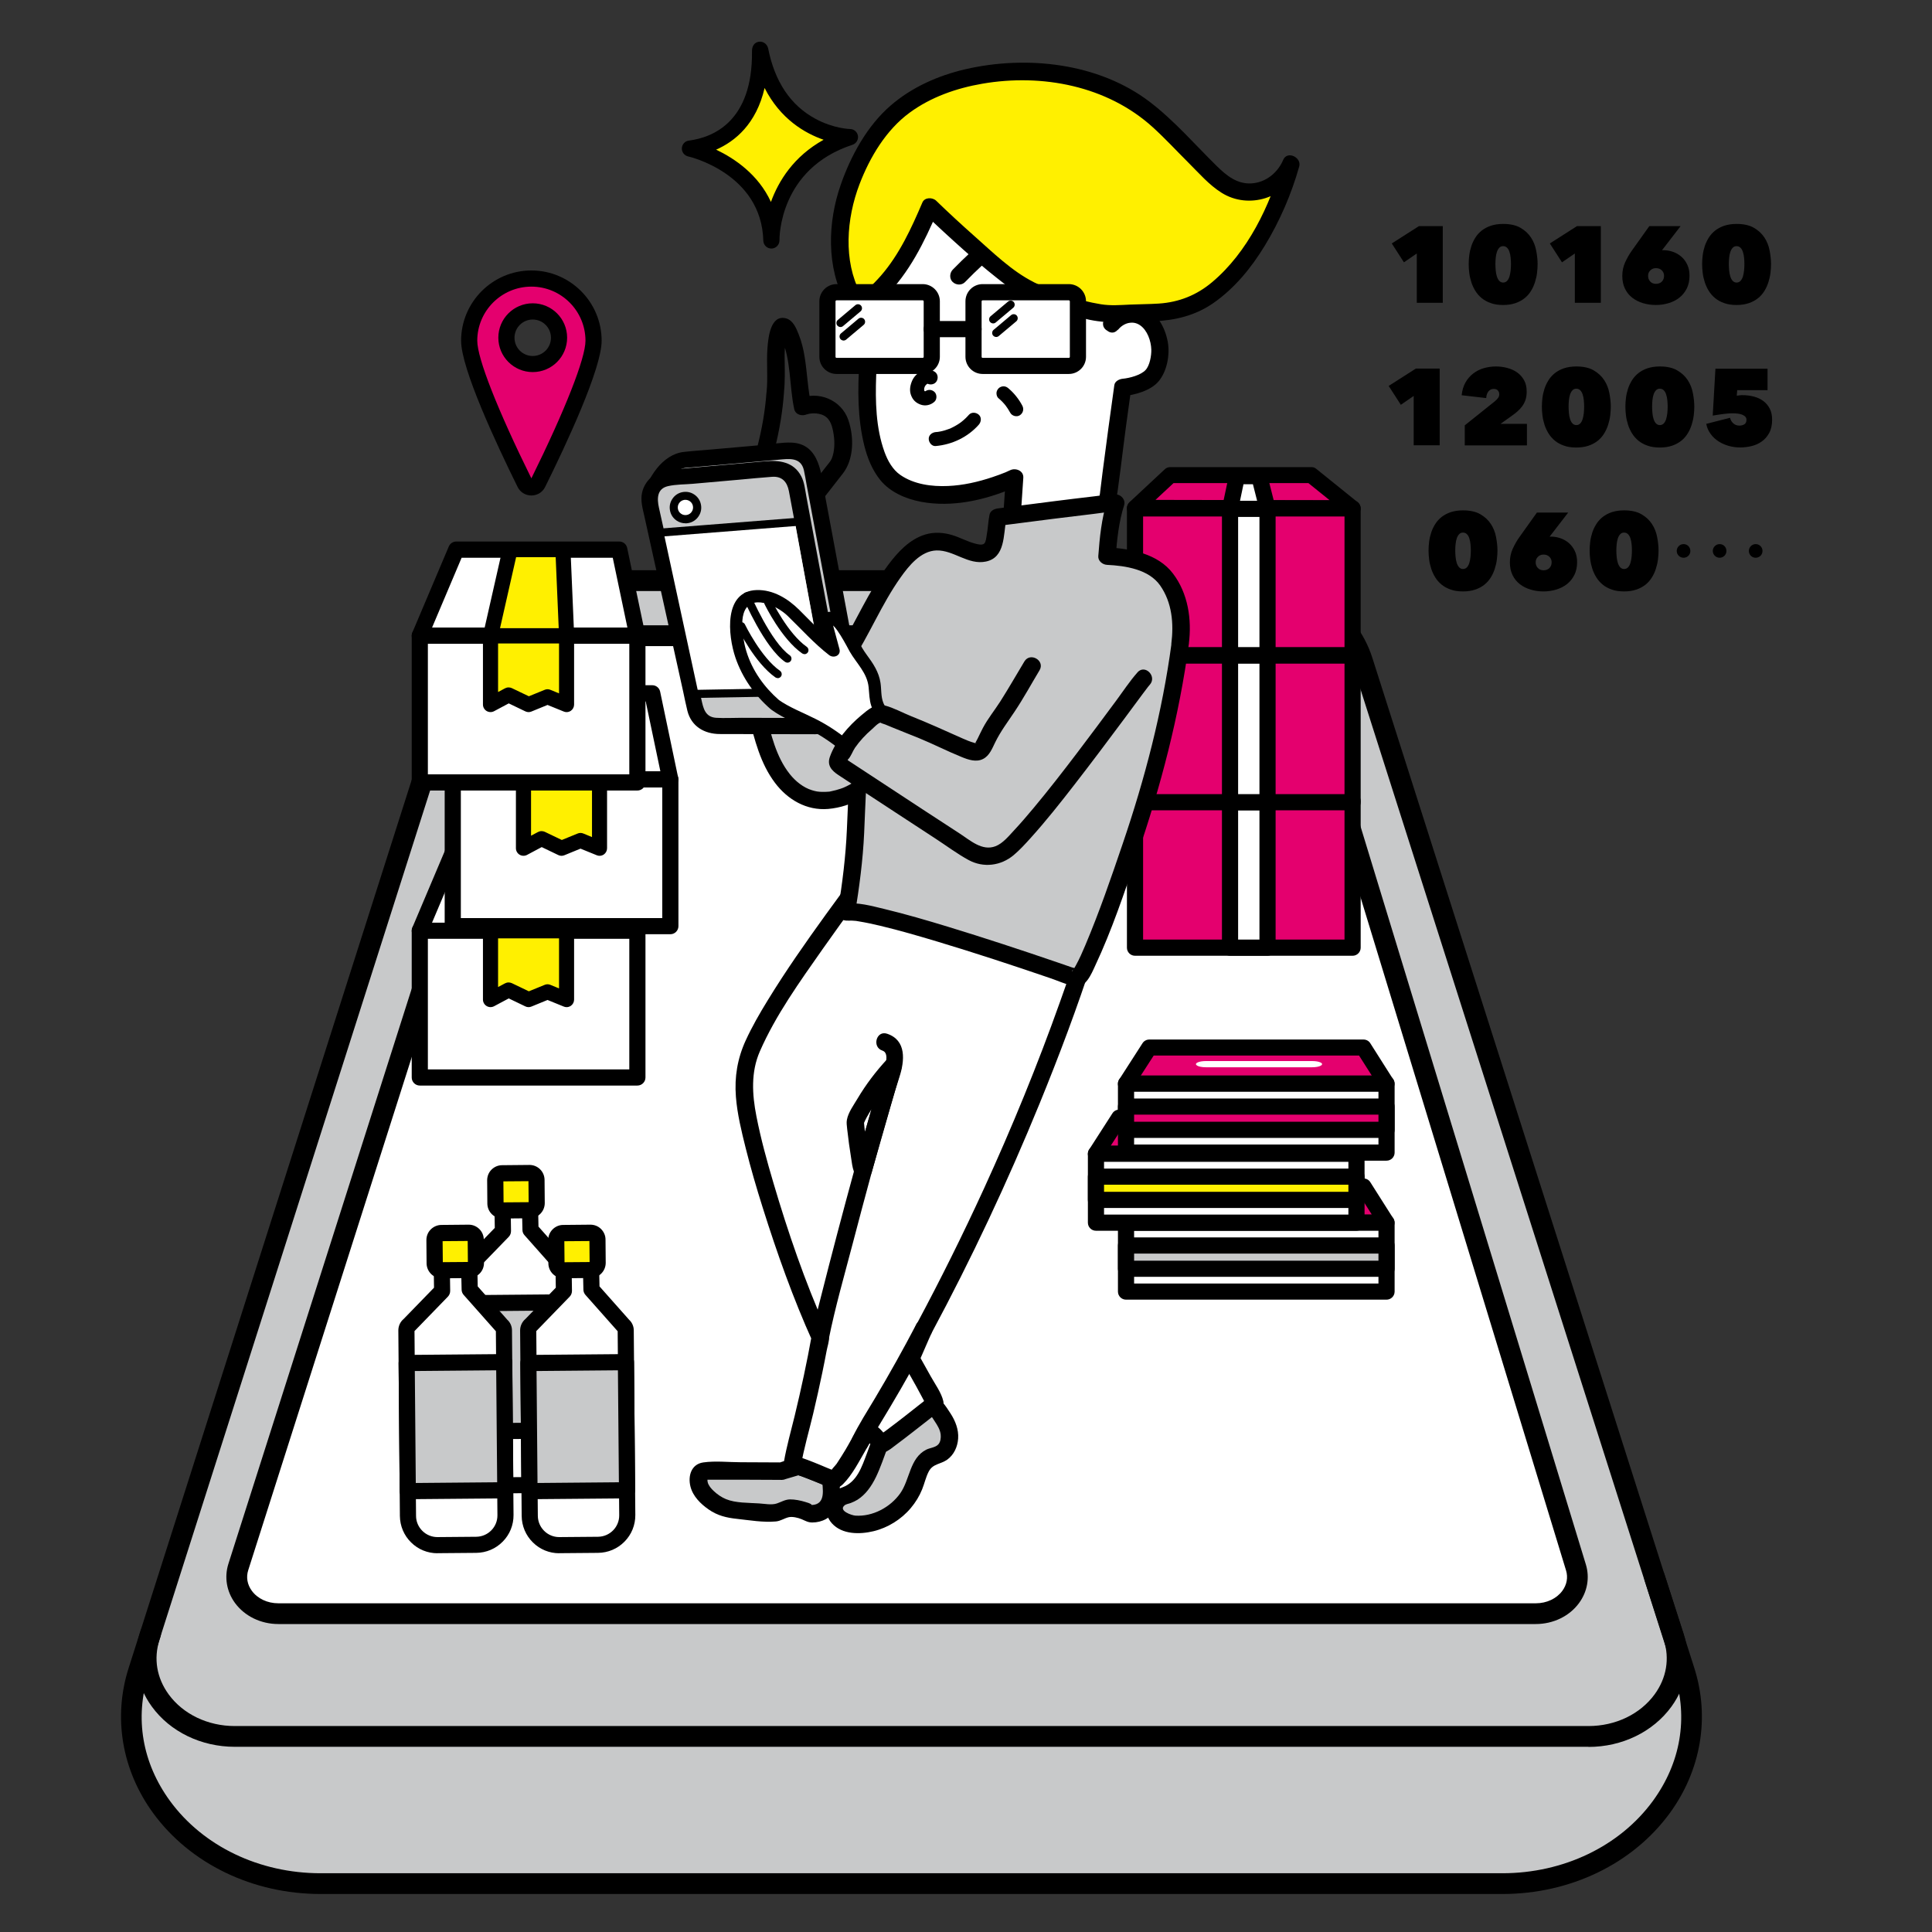 <?xml version="1.0" encoding="UTF-8"?>
<svg id="b" data-name="レイヤー 2" xmlns="http://www.w3.org/2000/svg" width="298.87" height="298.87" viewBox="0 0 298.87 298.87">
  <rect x="0" y="0" width="298.87" height="298.87" fill="#333333" stroke="none"/>
  <defs>
    <style>
      .e {
        fill: none;
      }

      .f {
        fill: #fff;
      }

      .g {
        fill: #fff000;
      }

      .h {
        fill: #e4006e;
      }

      .i {
        fill: #c8c9ca;
      }
    </style>
  </defs>
  <g id="c" data-name="b">
    <g id="d" data-name="c">
      <g>
        <g>
          <g>
            <path class="i" d="m232.41,291.38H49.58c-19.38,0-33.41-16.37-28.15-32.86l49.81-156.28c2.34-7.34,9.92-12.42,18.55-12.42h102.42c8.63,0,16.21,5.07,18.55,12.42l49.81,156.28c5.26,16.49-8.76,32.86-28.15,32.86h-.01Z"/>
            <path d="m232.41,292.99H49.58c-10.48,0-20.15-4.67-25.88-12.5-4.85-6.64-6.24-14.82-3.8-22.46l49.81-156.28c2.54-7.97,10.8-13.54,20.08-13.54h102.42c9.28,0,17.54,5.57,20.08,13.54l49.81,156.28c2.43,7.63,1.05,15.82-3.8,22.46-5.72,7.83-15.39,12.5-25.88,12.5h-.01ZM89.79,91.43c-7.9,0-14.9,4.65-17.02,11.3l-49.81,156.28c-2.15,6.75-.96,13.7,3.34,19.59,5.12,7,13.82,11.18,23.28,11.18h182.83c9.46,0,18.16-4.18,23.28-11.18,4.3-5.89,5.49-12.84,3.34-19.59l-49.81-156.28c-2.12-6.65-9.12-11.3-17.02-11.3h-102.42.01Z"/>
          </g>
          <g>
            <path class="f" d="m36.87,242.4l44.6-139.93c.78-2.45,3.31-4.14,6.18-4.14h107.22c2.9,0,5.45,1.72,6.2,4.2l42.72,139.93c1.1,3.61-1.97,7.16-6.2,7.16H43.05c-4.26,0-7.34-3.6-6.18-7.22Z"/>
            <path d="m237.59,251.23H43.05c-2.7,0-5.2-1.22-6.7-3.26-1.3-1.78-1.67-3.99-1.02-6.05l44.6-139.93c.99-3.1,4.16-5.26,7.71-5.26h107.22c3.6,0,6.78,2.19,7.74,5.34l42.72,139.93c.63,2.05.24,4.24-1.07,6.01-1.49,2.02-3.99,3.22-6.67,3.22h.01ZM87.65,99.95c-2.17,0-4.09,1.24-4.65,3.02l-44.6,139.93h0c-.35,1.09-.15,2.22.55,3.18.89,1.22,2.42,1.94,4.1,1.94h194.54c1.67,0,3.2-.72,4.09-1.92.7-.95.91-2.07.58-3.16l-42.72-139.93c-.55-1.8-2.47-3.06-4.67-3.06,0,0-107.22,0-107.22,0Z"/>
          </g>
          <path d="m245.72,270.22H36.31c-5.19,0-9.99-2.33-12.82-6.22-2.43-3.34-3.12-7.46-1.88-11.3l.16-.5c.27-.84,1.17-1.31,2.02-1.04.84.27,1.31,1.18,1.04,2.02l-.16.5c-.93,2.9-.43,5.89,1.42,8.43,2.24,3.07,6.06,4.9,10.23,4.9h209.41c4.17,0,7.99-1.83,10.23-4.9,1.85-2.54,2.35-5.53,1.42-8.43l-2.96-9.18c-.27-.84.19-1.75,1.04-2.02.85-.27,1.75.19,2.02,1.04l2.96,9.18c1.24,3.84.55,7.96-1.88,11.31-2.84,3.9-7.63,6.23-12.83,6.23v-.02Z"/>
        </g>
        <g>
          <polygon class="h" points="209.24 78.65 175.58 78.59 181.05 73.5 202.84 73.49 209.24 78.65"/>
          <path d="m209.24,79.9h0l-33.66-.06c-.51,0-.97-.32-1.16-.79s-.06-1.02.31-1.37l5.46-5.09c.23-.22.53-.33.85-.33h21.8c.29-.01.56.09.78.27l6.4,5.16c.41.33.57.89.39,1.39-.18.5-.65.83-1.18.83h0Zm-30.49-2.57l26.94.05-3.29-2.65h-20.86l-2.79,2.6h0Z"/>
        </g>
        <g>
          <g>
            <path class="f" d="m83.08,229.73l-5.97.05c-2.52.02-4.58-2-4.6-4.52l-.24-28.7c0-.32.15-.63.41-.82l5.12-5.28-.06-4,4.24-.14.08,3.93,4.93,5.56c.23.19.36.47.36.77l.24,28.55c.02,2.52-2,4.58-4.52,4.6h0Z"/>
            <path d="m77.07,231.03c-1.53,0-2.98-.59-4.07-1.67-1.11-1.09-1.72-2.54-1.74-4.1l-.24-28.7c0-.68.3-1.33.81-1.76l4.71-4.85-.05-3.48c0-.68.53-1.24,1.21-1.27l4.24-.14c.34,0,.66.11.9.34s.38.55.39.88l.07,3.47,4.58,5.16c.46.42.72,1.02.72,1.64l.24,28.56c.01,1.55-.58,3.02-1.67,4.12-1.09,1.11-2.54,1.72-4.1,1.74h0l-5.97.05h-.05.02Zm-3.55-34.37l.24,28.59c0,.88.36,1.71.99,2.33.62.61,1.45.95,2.32.95h.03l5.97-.05c1.83-.02,3.3-1.51,3.28-3.34l-.24-28.46-.05-.05-4.93-5.56c-.2-.22-.31-.51-.31-.8l-.06-2.66-1.75.06.04,2.77c0,.33-.12.65-.35.89l-5.12,5.28-.05.05h0Z"/>
          </g>
          <g>
            <rect class="i" x="72.39" y="201.54" width="15.09" height="19.82" transform="translate(-1.77 .68) rotate(-.48)"/>
            <path d="m72.48,222.67c-.69,0-1.24-.55-1.25-1.24l-.17-19.82c0-.33.13-.65.36-.89s.55-.37.88-.37l15.09-.13h.01c.69,0,1.24.55,1.25,1.24l.17,19.82c0,.33-.13.65-.36.89s-.55.37-.88.37l-15.09.13h-.01Zm1.09-19.83l.15,17.32,12.59-.11-.15-17.32-12.59.11h0Z"/>
          </g>
          <g>
            <rect class="g" x="76.62" y="181.47" width="6.38" height="5.75" rx="1.08" ry="1.08" transform="translate(-1.54 .68) rotate(-.48)"/>
            <path d="m77.72,188.5c-1.27,0-2.32-1.03-2.33-2.31l-.03-3.6c0-.62.23-1.21.67-1.65.44-.44,1.02-.69,1.64-.69l4.22-.04h.02c1.28,0,2.32,1.03,2.33,2.31l.03,3.59c0,1.28-1.03,2.34-2.31,2.35h0l-4.22.04h-.02Zm.15-5.75l.03,3.25,3.88-.03-.03-3.25-3.87.03h0Z"/>
          </g>
        </g>
        <g>
          <g>
            <polygon class="f" points="70.58 130.66 64.94 143.98 98.6 143.98 95.8 130.66 70.58 130.66"/>
            <path d="m98.6,145.23h-33.66c-.42,0-.81-.21-1.04-.56-.23-.35-.27-.79-.11-1.18l5.64-13.32c.2-.46.65-.76,1.15-.76h25.22c.59,0,1.1.41,1.22.99l2.79,13.32c.08.37-.02.75-.25,1.04-.24.29-.59.46-.97.46h0Zm-31.77-2.49h30.23l-2.27-10.82h-23.38l-4.58,10.82h0Z"/>
          </g>
          <g>
            <g>
              <rect class="f" x="64.94" y="143.98" width="33.66" height="22.7"/>
              <path d="m98.6,167.93h-33.66c-.69,0-1.25-.56-1.25-1.25v-22.7c0-.69.56-1.25,1.25-1.25h33.66c.69,0,1.25.56,1.25,1.25v22.7c0,.69-.56,1.25-1.25,1.25Zm-32.41-2.5h31.16v-20.2h-31.16v20.2Z"/>
            </g>
            <g>
              <polygon class="g" points="87.65 154.63 84.7 153.43 81.77 154.63 78.67 153.15 75.89 154.63 75.89 143.98 87.65 143.98 87.65 154.63"/>
              <path d="m87.65,155.8c-.15,0-.3-.03-.44-.09l-2.51-1.02-2.49,1.02c-.31.13-.65.12-.95-.03l-2.56-1.23-2.27,1.21c-.36.19-.8.18-1.15-.03-.35-.21-.57-.59-.57-1v-10.65c0-.64.52-1.17,1.17-1.17h11.76c.64,0,1.17.52,1.17,1.17v10.65c0,.39-.19.75-.51.97-.2.13-.42.2-.65.2h0Zm-8.97-3.82c.17,0,.35.04.5.11l2.63,1.26,2.45-1c.28-.12.6-.12.88,0l1.34.55v-7.75h-9.43v7.54l1.07-.57c.17-.09.36-.14.55-.14h.01Z"/>
            </g>
          </g>
          <g>
            <polygon class="i" points="87.08 130.66 78.91 130.66 75.89 143.98 87.65 143.98 87.08 130.66"/>
            <path d="m87.65,145.15h-11.76c-.35,0-.69-.16-.91-.44s-.3-.64-.23-.99l3.02-13.32c.12-.53.59-.91,1.14-.91h8.17c.62,0,1.14.49,1.17,1.12l.57,13.32c.01.32-.1.63-.32.86s-.52.36-.84.36h0Zm-10.3-2.33h9.08l-.47-10.99h-6.12l-2.49,10.99Z"/>
          </g>
        </g>
        <g>
          <g>
            <polygon class="f" points="75.68 107.25 70.04 120.57 103.7 120.57 100.91 107.25 75.68 107.25"/>
            <path d="m103.7,121.82h-33.66c-.42,0-.81-.21-1.04-.56s-.27-.79-.11-1.18l5.64-13.32c.2-.46.65-.76,1.15-.76h25.22c.59,0,1.1.41,1.22.99l2.79,13.32c.08.37-.02.75-.25,1.04-.24.29-.59.46-.97.46h.01Zm-31.77-2.49h30.23l-2.27-10.82h-23.38l-4.58,10.82Z"/>
          </g>
          <g>
            <g>
              <rect class="f" x="70.04" y="120.57" width="33.66" height="22.7"/>
              <path d="m103.7,144.52h-33.66c-.69,0-1.25-.56-1.25-1.25v-22.7c0-.69.56-1.25,1.25-1.25h33.66c.69,0,1.25.56,1.25,1.25v22.7c0,.69-.56,1.25-1.25,1.25Zm-32.41-2.5h31.16v-20.2h-31.16v20.2Z"/>
            </g>
            <g>
              <polygon class="g" points="92.75 131.23 89.8 130.02 86.87 131.23 83.78 129.74 80.99 131.23 80.99 120.57 92.75 120.57 92.75 131.23"/>
              <path d="m92.75,132.39c-.15,0-.3-.03-.44-.09l-2.51-1.02-2.49,1.02c-.31.13-.65.12-.95-.03l-2.56-1.23-2.27,1.21c-.36.19-.8.18-1.15-.03-.35-.21-.57-.59-.57-1v-10.65c0-.64.52-1.17,1.17-1.17h11.76c.64,0,1.17.52,1.17,1.17v10.65c0,.39-.19.75-.51.97-.2.13-.42.2-.65.2h0Zm-8.97-3.82c.17,0,.35.04.5.11l2.63,1.26,2.45-1c.28-.12.6-.12.88,0l1.34.55v-7.75h-9.43v7.54l1.07-.57c.17-.09.36-.14.55-.14h.01Z"/>
            </g>
          </g>
          <g>
            <polygon class="i" points="92.18 107.25 84.01 107.25 80.99 120.57 92.75 120.57 92.18 107.25"/>
            <path d="m92.75,121.74h-11.76c-.35,0-.69-.16-.91-.44s-.3-.64-.23-.99l3.02-13.32c.12-.53.59-.91,1.14-.91h8.17c.62,0,1.14.49,1.17,1.12l.57,13.32c.01.32-.1.63-.32.86s-.52.36-.84.36h0Zm-10.3-2.33h9.08l-.47-10.99h-6.12l-2.49,10.99Z"/>
          </g>
        </g>
        <g>
          <g>
            <polygon class="f" points="70.58 85.02 64.94 98.34 98.6 98.34 95.8 85.02 70.58 85.02"/>
            <path d="m98.6,99.59h-33.66c-.42,0-.81-.21-1.04-.56-.23-.35-.27-.79-.11-1.18l5.64-13.32c.2-.46.65-.76,1.15-.76h25.22c.59,0,1.1.41,1.22.99l2.79,13.32c.08.37-.02.75-.25,1.04-.24.29-.59.46-.97.46h0Zm-31.77-2.49h30.23l-2.27-10.82h-23.38l-4.58,10.82Z"/>
          </g>
          <g>
            <g>
              <rect class="f" x="64.94" y="98.34" width="33.66" height="22.7"/>
              <path d="m98.6,122.29h-33.66c-.69,0-1.25-.56-1.25-1.25v-22.7c0-.69.56-1.25,1.25-1.25h33.66c.69,0,1.25.56,1.25,1.25v22.7c0,.69-.56,1.25-1.25,1.25Zm-32.41-2.5h31.16v-20.2h-31.16v20.2Z"/>
            </g>
            <g>
              <polygon class="g" points="87.65 108.99 84.7 107.79 81.77 108.99 78.67 107.51 75.89 108.99 75.89 98.34 87.65 98.34 87.65 108.99"/>
              <path d="m87.65,110.16c-.15,0-.3-.03-.44-.09l-2.51-1.02-2.49,1.02c-.3.13-.65.12-.95-.03l-2.56-1.23-2.27,1.21c-.36.19-.8.18-1.15-.03s-.57-.59-.57-1v-10.65c0-.64.52-1.17,1.17-1.17h11.76c.64,0,1.17.52,1.17,1.17v10.65c0,.39-.19.75-.51.97-.2.13-.42.2-.65.2Zm-8.97-3.82c.17,0,.35.04.5.11l2.63,1.26,2.45-1c.28-.12.6-.12.88,0l1.34.55v-7.75h-9.43v7.54l1.07-.57c.17-.09.36-.14.55-.14h.01Z"/>
            </g>
          </g>
          <g>
            <polygon class="g" points="87.08 85.02 78.91 85.02 75.89 98.34 87.65 98.34 87.08 85.02"/>
            <path d="m87.65,99.51h-11.76c-.35,0-.69-.16-.91-.44s-.3-.64-.23-.99l3.02-13.32c.12-.53.59-.91,1.14-.91h8.17c.62,0,1.14.49,1.17,1.12l.57,13.32c.01.32-.1.63-.32.86s-.52.36-.84.36h0Zm-10.3-2.33h9.08l-.47-10.99h-6.12l-2.49,10.99Z"/>
          </g>
        </g>
        <g>
          <g>
            <path class="f" d="m73.68,238.98l-5.97.05c-2.52.02-4.58-2-4.6-4.52l-.24-28.7c0-.32.15-.63.41-.82l5.12-5.28-.06-4,4.24-.14.08,3.93,4.93,5.56c.23.19.36.47.36.77l.24,28.55c.02,2.52-2,4.58-4.52,4.6h0Z"/>
            <path d="m67.67,240.28c-1.53,0-2.98-.59-4.07-1.67-1.11-1.09-1.72-2.54-1.74-4.1l-.24-28.7c0-.67.29-1.33.81-1.76l4.71-4.85-.05-3.48c0-.68.53-1.24,1.21-1.27l4.24-.14c.34,0,.66.11.9.34s.38.55.39.88l.07,3.47,4.58,5.16c.46.42.72,1.02.72,1.64l.24,28.56c.01,1.55-.58,3.02-1.67,4.12-1.09,1.11-2.54,1.72-4.1,1.74h0l-5.97.05h-.05.02Zm-3.55-34.37l.24,28.59c0,.88.36,1.71.99,2.33.62.61,1.45.95,2.32.95h.03l5.97-.05c1.83-.02,3.3-1.51,3.28-3.34l-.24-28.46-.05-.05-4.93-5.56c-.2-.22-.31-.51-.32-.8l-.06-2.66-1.75.06.04,2.77c0,.33-.12.65-.35.89l-5.12,5.28-.05.05h0Z"/>
          </g>
          <g>
            <rect class="i" x="62.99" y="210.79" width="15.09" height="19.82" transform="translate(-1.85 .6) rotate(-.48)"/>
            <path d="m63.08,231.92c-.33,0-.64-.13-.88-.36s-.37-.55-.37-.88l-.17-19.82c0-.69.55-1.25,1.24-1.26l15.09-.13c.31,0,.65.13.89.36s.37.55.37.88l.17,19.82c0,.69-.55,1.25-1.24,1.26l-15.09.13h-.01Zm1.09-19.83l.15,17.32,12.59-.11-.15-17.32-12.59.11h0Z"/>
          </g>
          <g>
            <rect class="g" x="67.22" y="190.73" width="6.38" height="5.75" rx="1.08" ry="1.08" transform="translate(-1.62 .6) rotate(-.48)"/>
            <path d="m68.32,197.75c-.61,0-1.19-.24-1.63-.67-.44-.44-.69-1.02-.7-1.64l-.03-3.6c0-.62.23-1.21.67-1.65.44-.44,1.02-.69,1.64-.7l4.22-.04h.02c1.27,0,2.32,1.03,2.33,2.31l.03,3.6c0,.62-.23,1.21-.67,1.65-.44.44-1.02.69-1.64.7h0l-4.22.04h-.02Zm.15-5.75l.03,3.25,3.88-.03-.03-3.25-3.88.03Z"/>
          </g>
        </g>
        <g>
          <g>
            <path class="f" d="m92.51,238.98l-5.97.05c-2.52.02-4.58-2-4.6-4.52l-.24-28.7c0-.32.15-.63.41-.82l5.12-5.28-.06-4,4.24-.14.08,3.93,4.93,5.56c.23.19.36.47.36.77l.24,28.55c.02,2.52-2,4.58-4.52,4.6h0Z"/>
            <path d="m86.51,240.28c-1.53,0-2.98-.59-4.07-1.67-1.11-1.09-1.72-2.54-1.74-4.1l-.24-28.7c0-.68.3-1.33.81-1.76l4.71-4.85-.05-3.48c0-.68.53-1.24,1.21-1.27l4.24-.14c.34,0,.66.11.9.34s.38.55.39.88l.07,3.47,4.58,5.16c.46.42.72,1.02.72,1.64l.24,28.56c.01,1.55-.58,3.02-1.67,4.12-1.09,1.11-2.54,1.72-4.1,1.74h0l-5.97.05h-.05.02Zm-3.55-34.37l.24,28.59c.02,1.82,1.5,3.28,3.31,3.28h.03l5.97-.05c1.83-.02,3.3-1.51,3.28-3.34l-.24-28.46-.05-.05-4.93-5.56c-.2-.22-.31-.51-.32-.8l-.06-2.66-1.75.06.04,2.77c0,.33-.12.65-.35.89l-5.12,5.28-.05.05h0Z"/>
          </g>
          <g>
            <rect class="i" x="81.82" y="210.79" width="15.09" height="19.82" transform="translate(-1.85 .76) rotate(-.48)"/>
            <path d="m81.91,231.92c-.33,0-.64-.13-.88-.36s-.37-.55-.37-.88l-.17-19.82c0-.69.55-1.25,1.24-1.26l15.09-.13c.37,0,.65.13.89.36s.37.55.37.88l.17,19.82c0,.69-.55,1.25-1.24,1.26l-15.09.13h-.01Zm1.09-19.83l.15,17.32,12.59-.11-.15-17.32-12.59.11h0Z"/>
          </g>
          <g>
            <rect class="g" x="86.05" y="190.74" width="6.38" height="5.75" rx="1.08" ry="1.08" transform="translate(-1.62 .75) rotate(-.48)"/>
            <path d="m87.16,197.75c-1.27,0-2.32-1.03-2.33-2.31l-.03-3.6c0-1.28,1.03-2.34,2.31-2.35l4.22-.04c.62,0,1.21.23,1.65.67s.69,1.02.69,1.64l.03,3.59c0,1.28-1.03,2.34-2.31,2.35h0l-4.22.04h-.02,0Zm.14-5.74l.03,3.25,3.88-.03-.03-3.25-3.88.03Z"/>
          </g>
        </g>
        <g>
          <path class="h" d="m82.19,43.09c-5.31,0-9.62,4.31-9.62,9.62,0,4.24,6.14,17.08,8.61,22.07.41.84,1.6.84,2.02,0,2.47-4.99,8.61-17.82,8.61-22.07,0-5.31-4.31-9.62-9.62-9.62Zm.21,13.22c-2.25,0-4.07-1.82-4.07-4.07s1.82-4.07,4.07-4.07,4.07,1.82,4.07,4.07-1.82,4.07-4.07,4.07Z"/>
          <path d="m82.2,76.65c-.91,0-1.73-.51-2.13-1.32-3.26-6.6-8.74-18.3-8.74-22.62,0-5.99,4.88-10.87,10.87-10.87s10.87,4.87,10.87,10.87c0,4.32-5.47,16.03-8.74,22.62-.4.82-1.22,1.32-2.13,1.32h0Zm0-32.31c-4.61,0-8.37,3.75-8.37,8.37,0,2.72,3.13,10.67,8.37,21.29,5.24-10.62,8.37-18.57,8.37-21.29,0-4.61-3.75-8.37-8.37-8.37Zm.21,13.22c-2.93,0-5.32-2.38-5.32-5.32s2.38-5.32,5.32-5.32,5.32,2.38,5.32,5.32-2.38,5.32-5.32,5.32Zm0-8.13c-1.55,0-2.82,1.26-2.82,2.82s1.26,2.82,2.82,2.82,2.82-1.26,2.82-2.82-1.26-2.82-2.82-2.82Z"/>
        </g>
        <g>
          <g>
            <polygon class="h" points="210.93 183.54 214.49 189.14 174.19 189.14 177.79 183.54 210.93 183.54"/>
            <path d="m214.49,190.39h-40.3c-.46,0-.88-.25-1.1-.65s-.2-.89.05-1.27l3.6-5.6c.23-.36.63-.57,1.05-.57h33.14c.43,0,.83.22,1.05.58l3.55,5.6c.24.38.26.87.04,1.27s-.64.65-1.1.65h.02Zm-38.01-2.51h35.73l-1.97-3.1h-31.77l-2,3.1h.01Z"/>
          </g>
          <path class="f" d="m204.28,185.86h0c.65.32-.09.74-1.29.74h-16.45c-1.21,0-1.94-.42-1.29-.74h0c.28-.14.77-.22,1.29-.22h16.45c.52,0,1.01.08,1.29.22Z"/>
          <g>
            <rect class="f" x="174.18" y="189.14" width="40.3" height="10.66"/>
            <path d="m214.49,201.05h-40.3c-.69,0-1.25-.56-1.25-1.25v-10.65c0-.69.56-1.25,1.25-1.25h40.3c.69,0,1.25.56,1.25,1.25v10.65c0,.69-.56,1.25-1.25,1.25Zm-39.05-2.5h37.8v-8.16h-37.8v8.16Z"/>
          </g>
          <g>
            <rect class="i" x="174.18" y="192.67" width="40.3" height="3.6"/>
            <path d="m214.49,197.52h-40.3c-.69,0-1.25-.56-1.25-1.25v-3.6c0-.69.56-1.25,1.25-1.25h40.3c.69,0,1.25.56,1.25,1.25v3.6c0,.69-.56,1.25-1.25,1.25Zm-39.05-2.5h37.8v-1.1h-37.8v1.1Z"/>
          </g>
        </g>
        <g>
          <g>
            <polygon class="h" points="206.29 172.89 209.84 178.49 169.54 178.49 173.15 172.89 206.29 172.89"/>
            <path d="m209.84,179.74h-40.3c-.46,0-.88-.25-1.1-.65s-.2-.89.05-1.27l3.6-5.6c.23-.36.63-.57,1.05-.57h33.14c.43,0,.83.22,1.06.58l3.55,5.6c.24.38.26.87.04,1.27s-.64.65-1.1.65h.01Zm-38.01-2.51h35.74l-1.97-3.1h-31.77l-2,3.1Z"/>
          </g>
          <path class="f" d="m199.64,175.2h0c.65.32-.09.74-1.29.74h-16.45c-1.21,0-1.94-.42-1.29-.74h0c.28-.14.77-.22,1.29-.22h16.45c.52,0,1.01.08,1.29.22Z"/>
          <g>
            <rect class="f" x="169.54" y="178.48" width="40.3" height="10.66"/>
            <path d="m209.84,190.39h-40.3c-.69,0-1.25-.56-1.25-1.25v-10.65c0-.69.56-1.25,1.25-1.25h40.3c.69,0,1.25.56,1.25,1.25v10.65c0,.69-.56,1.25-1.25,1.25Zm-39.05-2.5h37.8v-8.16h-37.8v8.16Z"/>
          </g>
          <g>
            <rect class="g" x="169.54" y="182.01" width="40.3" height="3.6"/>
            <path d="m209.84,186.87h-40.3c-.69,0-1.25-.56-1.25-1.25v-3.6c0-.69.56-1.25,1.25-1.25h40.3c.69,0,1.25.56,1.25,1.25v3.6c0,.69-.56,1.25-1.25,1.25Zm-39.05-2.5h37.8v-1.1h-37.8v1.1Z"/>
          </g>
        </g>
        <g>
          <g>
            <polygon class="h" points="210.93 162.05 214.49 167.65 174.19 167.65 177.79 162.05 210.93 162.05"/>
            <path d="m214.49,168.9h-40.3c-.46,0-.88-.25-1.1-.65s-.2-.89.05-1.27l3.6-5.6c.23-.36.63-.57,1.05-.57h33.14c.43,0,.83.22,1.05.58l3.55,5.6c.24.38.26.87.04,1.27s-.64.65-1.1.65h.02Zm-38.01-2.51h35.73l-1.97-3.1h-31.77l-2,3.1h.01Z"/>
          </g>
          <path class="f" d="m204.28,164.36h0c.65.32-.09.74-1.29.74h-16.45c-1.21,0-1.94-.42-1.29-.74h0c.28-.14.77-.22,1.29-.22h16.45c.52,0,1.01.08,1.29.22Z"/>
          <g>
            <rect class="f" x="174.18" y="167.64" width="40.3" height="10.66"/>
            <path d="m214.49,179.55h-40.3c-.69,0-1.25-.56-1.25-1.25v-10.66c0-.69.56-1.25,1.25-1.25h40.3c.69,0,1.25.56,1.25,1.25v10.66c0,.69-.56,1.25-1.25,1.25Zm-39.05-2.5h37.8v-8.16h-37.8v8.16Z"/>
          </g>
          <g>
            <rect class="h" x="174.18" y="171.17" width="40.3" height="3.6"/>
            <path d="m214.49,176.03h-40.3c-.69,0-1.25-.56-1.25-1.25v-3.6c0-.69.56-1.25,1.25-1.25h40.3c.69,0,1.25.56,1.25,1.25v3.6c0,.69-.56,1.25-1.25,1.25Zm-39.05-2.5h37.8v-1.1h-37.8v1.1Z"/>
          </g>
        </g>
        <g>
          <path class="g" d="m117.61,7.74c-.21-1.05,1.51,13.62-10.87,15.24,0,0,12.29,2.71,12.6,14.22,0,0-.22-11.95,12.16-15.99,0,0-11.25-.15-13.88-13.47h-.01Z"/>
          <path d="m119.33,38.45c-.68,0-1.23-.54-1.25-1.22-.27-10.41-11.5-13.01-11.62-13.03-.59-.13-1.01-.67-.98-1.27.03-.61.48-1.11,1.09-1.18,3.69-.48,9.87-2.91,9.76-13.79-.01-1.26.78-1.47,1.13-1.51.66-.07,1.24.42,1.37,1.05h0c1.02,5.14,3.47,8.8,7.3,10.87,2.84,1.54,5.35,1.59,5.37,1.59.61,0,1.13.46,1.22,1.06s-.27,1.19-.85,1.38c-11.31,3.7-11.3,14.33-11.29,14.78,0,.69-.54,1.25-1.22,1.27,0,0-.02,0-.03,0Zm-8.55-15.3c2.83,1.35,6.53,3.83,8.48,8.09,1.17-3.22,3.5-7.04,8.15-9.62-2.89-1-6.69-3.2-9.13-8.01-1.29,5.57-4.56,8.25-7.5,9.54Z"/>
        </g>
        <g>
          <rect class="h" x="175.58" y="123.9" width="33.66" height="22.7"/>
          <path d="m209.24,147.85h-33.66c-.69,0-1.25-.56-1.25-1.25v-22.7c0-.69.56-1.25,1.25-1.25h33.66c.69,0,1.25.56,1.25,1.25v22.7c0,.69-.56,1.25-1.25,1.25Zm-32.41-2.5h31.16v-20.2h-31.16v20.2Z"/>
        </g>
        <g>
          <rect class="f" x="190.27" y="123.9" width="5.8" height="22.7"/>
          <path d="m196.08,147.85h-5.8c-.69,0-1.25-.56-1.25-1.25v-22.7c0-.69.56-1.25,1.25-1.25h5.8c.69,0,1.25.56,1.25,1.25v22.7c0,.69-.56,1.25-1.25,1.25Zm-4.55-2.5h3.3v-20.2h-3.3v20.2Z"/>
        </g>
        <g>
          <rect class="h" x="175.58" y="101.41" width="33.66" height="22.7"/>
          <path d="m209.24,125.35h-33.66c-.69,0-1.25-.56-1.25-1.25v-22.7c0-.69.56-1.25,1.25-1.25h33.66c.69,0,1.25.56,1.25,1.25v22.7c0,.69-.56,1.25-1.25,1.25Zm-32.41-2.5h31.16v-20.2h-31.16v20.2Z"/>
        </g>
        <g>
          <rect class="f" x="190.27" y="101.41" width="5.8" height="22.7"/>
          <path d="m196.08,125.35h-5.8c-.69,0-1.25-.56-1.25-1.25v-22.7c0-.69.56-1.25,1.25-1.25h5.8c.69,0,1.25.56,1.25,1.25v22.7c0,.69-.56,1.25-1.25,1.25Zm-4.55-2.5h3.3v-20.2h-3.3v20.2Z"/>
        </g>
        <g>
          <rect class="h" x="175.58" y="78.65" width="33.66" height="22.7"/>
          <path d="m209.24,102.6h-33.66c-.69,0-1.25-.56-1.25-1.25v-22.7c0-.69.56-1.25,1.25-1.25h33.66c.69,0,1.25.56,1.25,1.25v22.7c0,.69-.56,1.25-1.25,1.25Zm-32.41-2.5h31.16v-20.2h-31.16v20.2Z"/>
        </g>
        <g>
          <rect class="f" x="190.27" y="78.65" width="5.8" height="22.7"/>
          <path d="m196.08,102.6h-5.8c-.69,0-1.25-.56-1.25-1.25v-22.7c0-.69.56-1.25,1.25-1.25h5.8c.69,0,1.25.56,1.25,1.25v22.7c0,.69-.56,1.25-1.25,1.25Zm-4.55-2.5h3.3v-20.2h-3.3v20.2Z"/>
        </g>
        <g>
          <polygon class="f" points="194.8 73.65 191.35 73.65 190.27 78.71 196.08 78.71 194.8 73.65"/>
          <path d="m196.08,79.96h-5.8c-.38,0-.73-.17-.97-.46s-.33-.68-.25-1.05l1.07-5.06c.12-.58.63-.99,1.22-.99h3.45c.57,0,1.07.39,1.21.94l1.28,5.06c.09.37,0,.77-.23,1.07-.24.3-.6.48-.99.48h0Zm-4.26-2.49h2.65l-.65-2.56h-1.46l-.54,2.56Z"/>
        </g>
        <g>
          <path d="m219.17,39.21l-1.99,1.37-1.88-2.92,4.2-2.68h3.69v11.86h-4.02v-7.64h0Z"/>
          <path d="m232.53,47.18c-.73,0-1.36-.09-1.91-.29-.55-.19-1.02-.45-1.41-.77s-.72-.7-.98-1.12-.47-.87-.62-1.34-.26-.94-.32-1.42c-.06-.48-.09-.94-.09-1.39s.03-.89.09-1.37.17-.95.32-1.41.36-.89.62-1.31c.26-.41.59-.78.98-1.09s.86-.56,1.41-.75c.55-.18,1.18-.28,1.91-.28,1.09,0,1.99.2,2.68.6s1.23.9,1.63,1.51.66,1.28.8,2.01.22,1.43.22,2.09c0,.44-.03.9-.09,1.38-.06.49-.17.96-.32,1.43s-.35.92-.61,1.34c-.26.42-.58.8-.98,1.12s-.87.58-1.42.77-1.18.29-1.91.29Zm0-9.1c-.25,0-.45.08-.6.25-.16.17-.28.38-.37.65s-.15.57-.18.9-.05.65-.05.96.02.66.05,1,.09.65.18.93.21.51.37.68.36.26.6.26.45-.09.61-.26.28-.4.37-.68c.08-.28.14-.59.18-.93.03-.34.05-.67.05-1s-.02-.63-.05-.96c-.03-.33-.09-.63-.18-.9-.08-.27-.21-.49-.37-.65-.16-.17-.37-.25-.61-.25Z"/>
          <path d="m243.62,39.21l-1.99,1.37-1.88-2.92,4.2-2.68h3.69v11.86h-4.02v-7.64h0Z"/>
          <path d="m257.31,38.7c.51,0,1.01.09,1.5.26s.92.43,1.3.76c.38.33.68.75.91,1.24s.34,1.06.34,1.69c0,.75-.14,1.4-.42,1.97-.28.56-.66,1.04-1.14,1.42-.48.38-1.03.66-1.66.85s-1.28.29-1.98.29-1.35-.09-1.98-.28-1.18-.46-1.66-.83-.86-.83-1.14-1.4-.42-1.23-.42-1.99.15-1.45.44-2.1c.3-.65.64-1.25,1.03-1.8l2.71-3.8h4.84l-2.73,3.54-.15.18h.21Zm-1.14,2.78c-.36,0-.65.12-.88.35s-.34.51-.34.85.11.64.34.88.52.35.88.35c.38,0,.68-.12.91-.35.23-.24.34-.53.34-.88s-.11-.62-.34-.85-.53-.35-.91-.35Z"/>
          <path d="m268.64,47.18c-.73,0-1.36-.09-1.91-.29-.55-.19-1.02-.45-1.41-.77s-.72-.7-.98-1.12-.47-.87-.62-1.34-.26-.94-.32-1.42-.09-.94-.09-1.39.03-.89.09-1.37.17-.95.32-1.41.36-.89.62-1.31c.26-.41.59-.78.98-1.09s.86-.56,1.41-.75c.55-.18,1.18-.28,1.91-.28,1.09,0,1.99.2,2.68.6s1.23.9,1.63,1.51.66,1.28.8,2.01c.14.73.22,1.43.22,2.09,0,.44-.03.9-.09,1.38-.06.49-.17.96-.32,1.43s-.35.92-.61,1.34c-.26.42-.58.8-.98,1.12-.4.32-.87.58-1.42.77-.55.19-1.18.29-1.91.29h0Zm0-9.1c-.25,0-.45.08-.6.25-.16.17-.28.38-.37.65s-.15.57-.18.9-.05.65-.05.96.02.66.05,1,.09.65.18.93.21.51.37.68.36.26.6.26.45-.09.61-.26c.16-.17.28-.4.37-.68.08-.28.14-.59.18-.93.03-.34.05-.67.05-1s-.02-.63-.05-.96c-.03-.33-.09-.63-.18-.9-.08-.27-.21-.49-.37-.65-.16-.17-.37-.25-.61-.25Z"/>
          <path d="m218.69,61.25l-1.99,1.37-1.88-2.92,4.2-2.68h3.69v11.86h-4.02v-7.64h0Z"/>
          <path d="m231.28,62.04c.19-.15.35-.31.47-.49s.18-.36.18-.55c0-.22-.07-.42-.21-.59-.14-.17-.36-.25-.66-.25-.32,0-.59.13-.8.38-.21.26-.33.6-.35,1.04l-3.8-.44c.08-.77.28-1.43.6-1.99s.73-1.02,1.21-1.39c.49-.37,1.03-.64,1.63-.81.6-.17,1.22-.26,1.85-.26.58,0,1.16.07,1.73.22.58.15,1.09.37,1.53.68.45.31.81.71,1.09,1.2s.42,1.08.42,1.78c0,.49-.06.92-.19,1.3-.13.37-.3.71-.52,1s-.46.55-.74.79c-.27.24-.56.46-.86.67l-1.74,1.24h4.09v3.33h-9.62v-3.1l4.69-3.75h0Z"/>
          <path d="m243.85,69.23c-.73,0-1.36-.09-1.91-.29-.55-.19-1.02-.45-1.41-.77s-.72-.7-.98-1.12c-.26-.42-.47-.87-.62-1.34s-.26-.94-.32-1.42c-.06-.48-.09-.94-.09-1.39s.03-.89.09-1.37.17-.95.32-1.41.36-.89.62-1.31c.26-.41.59-.78.98-1.09s.86-.56,1.41-.75c.55-.18,1.18-.28,1.91-.28,1.09,0,1.99.2,2.68.6s1.23.9,1.63,1.51.66,1.28.8,2.01.22,1.43.22,2.09c0,.44-.03.9-.09,1.38-.06.49-.17.96-.32,1.43s-.35.92-.61,1.34-.58.8-.98,1.12-.87.58-1.42.77c-.55.19-1.18.29-1.91.29Zm0-9.1c-.25,0-.45.08-.6.25-.16.17-.28.38-.37.65s-.15.57-.18.9-.05.65-.05.96.02.66.05,1c.03.34.09.65.18.93s.21.51.37.68.36.26.6.26.45-.09.61-.26c.16-.17.28-.4.37-.68.08-.28.14-.59.18-.93.03-.34.05-.67.05-1s-.02-.63-.05-.96c-.03-.33-.09-.63-.18-.9-.08-.27-.21-.49-.37-.65-.16-.17-.37-.25-.61-.25Z"/>
          <path d="m256.77,69.23c-.73,0-1.36-.09-1.91-.29-.55-.19-1.02-.45-1.41-.77s-.72-.7-.98-1.12c-.26-.42-.47-.87-.62-1.34s-.26-.94-.32-1.42c-.06-.48-.09-.94-.09-1.39s.03-.89.09-1.37.17-.95.32-1.41.36-.89.62-1.31c.26-.41.59-.78.98-1.09s.86-.56,1.41-.75c.55-.18,1.18-.28,1.91-.28,1.09,0,1.99.2,2.68.6s1.23.9,1.63,1.51.66,1.28.8,2.01c.14.73.22,1.43.22,2.09,0,.44-.03.9-.09,1.38-.06.49-.17.96-.32,1.43s-.35.92-.61,1.34c-.26.42-.58.8-.98,1.12-.4.32-.87.58-1.42.77-.55.19-1.18.29-1.91.29h0Zm0-9.1c-.25,0-.45.08-.6.25-.16.17-.28.38-.37.65s-.15.57-.18.9-.05.65-.05.96.02.66.05,1c.03.34.09.65.18.93s.21.51.37.68.36.26.6.26.45-.09.61-.26c.16-.17.28-.4.37-.68.08-.28.14-.59.18-.93.03-.34.05-.67.05-1s-.02-.63-.05-.96c-.03-.33-.09-.63-.18-.9-.08-.27-.21-.49-.37-.65-.16-.17-.37-.25-.61-.25Z"/>
          <path d="m274.14,64.9c0,.83-.15,1.52-.45,2.07s-.69,1-1.16,1.33-1,.57-1.59.71-1.16.21-1.73.21c-.6,0-1.2-.08-1.78-.24-.58-.16-1.11-.4-1.59-.71s-.89-.69-1.22-1.15c-.33-.45-.56-.97-.67-1.55l3.68-.94c.07.32.23.61.49.85.26.24.58.36.95.36.29,0,.55-.07.77-.2s.33-.37.33-.7c0-.2-.06-.37-.19-.49-.13-.13-.29-.23-.49-.31-.2-.08-.43-.13-.68-.16-.25-.03-.5-.04-.75-.04-.18,0-.39,0-.65.02-.25.02-.52.04-.8.08s-.56.07-.85.12c-.29.04-.56.09-.81.13l.42-7.25h8.06v3.32h-4.69l-.07.85c.16-.02.31-.04.47-.06s.3-.02.42-.02c.61,0,1.2.07,1.75.22.55.14,1.04.37,1.46.68.42.31.75.7,1,1.18s.37,1.05.37,1.71v-.02Z"/>
          <path d="m226.32,91.49c-.73,0-1.36-.09-1.91-.29-.55-.19-1.02-.45-1.41-.77s-.72-.7-.98-1.12c-.26-.42-.47-.87-.62-1.34s-.26-.94-.32-1.42c-.06-.48-.09-.94-.09-1.39s.03-.89.09-1.37.17-.95.32-1.41.36-.89.62-1.31c.26-.41.59-.78.98-1.09s.86-.56,1.41-.75c.55-.18,1.18-.28,1.91-.28,1.09,0,1.99.2,2.68.6s1.23.9,1.63,1.51.66,1.28.8,2.01.22,1.43.22,2.09c0,.44-.03.9-.09,1.38-.06.49-.17.96-.32,1.43s-.35.92-.61,1.34-.58.8-.98,1.12-.87.58-1.42.77c-.55.19-1.18.29-1.91.29Zm0-9.1c-.25,0-.45.08-.6.25-.16.17-.28.38-.37.65-.09.27-.15.57-.18.9s-.05.65-.05.96.02.66.05,1,.09.65.18.93.21.51.37.68.36.26.6.26.45-.09.61-.26c.16-.17.28-.4.37-.68.08-.28.14-.59.18-.93.03-.34.05-.67.05-1s-.02-.63-.05-.96-.09-.63-.18-.9c-.08-.27-.21-.49-.37-.65-.16-.17-.37-.25-.61-.25Z"/>
          <path d="m239.92,83.01c.51,0,1.01.09,1.5.26.49.17.92.43,1.3.76s.68.75.91,1.24c.23.49.34,1.06.34,1.69,0,.75-.14,1.4-.42,1.97-.28.56-.66,1.04-1.14,1.42s-1.03.66-1.66.85c-.63.19-1.28.29-1.98.29s-1.35-.09-1.98-.28-1.18-.46-1.66-.83-.86-.83-1.14-1.4-.42-1.23-.42-1.99.15-1.45.44-2.1c.3-.65.64-1.25,1.03-1.8l2.71-3.8h4.84l-2.73,3.54-.15.18h.21Zm-1.14,2.78c-.36,0-.65.12-.88.35-.23.23-.34.51-.34.85s.11.64.34.88.52.35.88.35c.38,0,.68-.12.91-.35.23-.24.34-.53.34-.88s-.11-.62-.34-.85c-.23-.23-.53-.35-.91-.35Z"/>
          <path d="m251.24,91.49c-.73,0-1.36-.09-1.91-.29-.55-.19-1.02-.45-1.41-.77s-.72-.7-.98-1.12c-.26-.42-.47-.87-.62-1.34s-.26-.94-.32-1.42c-.06-.48-.09-.94-.09-1.39s.03-.89.09-1.37.17-.95.32-1.41.36-.89.62-1.31c.26-.41.59-.78.98-1.09s.86-.56,1.41-.75c.55-.18,1.18-.28,1.91-.28,1.09,0,1.99.2,2.68.6s1.23.9,1.63,1.51.66,1.28.8,2.01.22,1.43.22,2.09c0,.44-.03.9-.09,1.38-.06.49-.17.96-.32,1.43s-.35.92-.61,1.34-.58.8-.98,1.12-.87.58-1.42.77c-.55.19-1.18.29-1.91.29Zm0-9.1c-.25,0-.45.08-.6.25-.16.17-.28.38-.37.65-.09.27-.15.57-.18.9s-.05.65-.05.96.02.66.05,1,.09.65.18.93.21.51.37.68.36.26.6.26.45-.09.61-.26c.16-.17.28-.4.37-.68.08-.28.14-.59.18-.93.03-.34.05-.67.05-1s-.02-.63-.05-.96-.09-.63-.18-.9c-.08-.27-.21-.49-.37-.65-.16-.17-.37-.25-.61-.25Z"/>
          <path d="m261.49,85.23c0,.59-.47,1.05-1.05,1.05s-1.06-.47-1.06-1.05.47-1.06,1.06-1.06c.62,0,1.05.5,1.05,1.06Zm5.58,0c0,.59-.47,1.05-1.05,1.05s-1.06-.47-1.06-1.05.47-1.06,1.06-1.06c.62,0,1.05.5,1.05,1.06Zm5.58,0c0,.59-.47,1.05-1.06,1.05s-1.05-.47-1.05-1.05.47-1.06,1.05-1.06c.62,0,1.06.5,1.06,1.06Z"/>
        </g>
        <g>
          <g>
            <path class="i" d="m120.9,227.58c-3.8-.02-7.61-.03-11.41-.05-.42,0-.89.02-1.17.33-.16.18-.22.43-.25.67-.07.59.03,1.2.3,1.73.85,1.61,3.13,3.07,4.66,3.24,2.23.24,4.47.48,6.71.52.99.02,1.74-.86,2.72-.71,1.12.18,1.82.21,2.77.83l.28.02c1.79.11,3.27-1.38,3.14-3.16l-.17-2.35-4.88-1.87-2.7.8h0Z"/>
            <path d="m120.9,226.23c-2.11,0-4.21-.02-6.32-.03-1.88,0-3.92-.24-5.79.03s-2.39,2.11-1.98,3.73c.38,1.51,1.58,2.69,2.82,3.55,1.36.95,2.76,1.28,4.38,1.45,1.95.21,4.06.58,6.02.4.73-.07,1.27-.48,1.96-.65.58-.14,1.46.07,2.01.3.59.25.99.51,1.65.51.73,0,1.46-.17,2.1-.52,2.52-1.35,2.25-3.95,2.08-6.35-.05-.65-.4-1.08-.99-1.3-1.45-.56-2.9-1.11-4.34-1.67-1.31-.5-2.66.21-3.95.59-1.67.49-.96,3.1.72,2.61.72-.21,1.44-.43,2.17-.64.99-.29-.02.08-.15-.14.07.12.57.22.69.27,1.38.53,2.77,1.06,4.15,1.59-.33-.43-.66-.87-.99-1.3.11,1.59.73,4.1-1.61,4.16-.48,0,.25.18,0-.07-.21-.21-.7-.32-.97-.41-.71-.22-1.61-.4-2.35-.39s-1.33.39-2.01.62c-.83.29-1.93.05-2.79,0-1.6-.11-3.6-.04-5.1-.66-.7-.29-1.37-.75-1.91-1.27-.19-.18-.38-.37-.54-.59-.1-.15-.2-.3-.28-.46-.1-.22-.15-.45-.14-.69.06-.32.01-.32-.16,0h2.29c.95,0,1.9,0,2.85,0,2.17,0,4.35.02,6.52.03,1.74,0,1.74-2.7,0-2.71h-.04Z"/>
          </g>
          <g>
            <path class="i" d="m143.6,217.07c.47-.02.83.38,1.12.74.86,1.07,1.74,2.18,2.06,3.51s-.11,2.95-1.34,3.57c-.47.24-1.01.31-1.48.53-1.56.74-1.91,2.74-2.52,4.36-1.32,3.46-4.86,5.95-8.56,6.03-1.1.02-2.28-.18-3.08-.94-.8-.76-1-2.2-.18-2.94.45-.4,1.08-.52,1.64-.75,2-.81,3-3,3.77-5.01.8-2.09,1.55-4.2,2.26-6.32,0,0,6.04-2.78,6.31-2.78Z"/>
            <path d="m143.24,218.37c.54.07,1.07,1.08,1.37,1.52.41.61.83,1.29.91,2.04.05.49-.02,1.13-.37,1.51-.44.49-1.3.53-1.87.82-2.57,1.31-2.51,4.61-4.02,6.75-1.53,2.16-4.26,3.63-6.94,3.45-.57-.04-2.67-.76-1.67-1.59.25-.21.68-.25.97-.37.35-.14.71-.3,1.03-.5.62-.4,1.15-.9,1.6-1.47,1.02-1.28,1.63-2.8,2.21-4.32.75-1.98,1.46-3.98,2.13-5.99l-.62.81c.99-.45,1.98-.9,2.97-1.35.7-.32,1.4-.63,2.1-.94.15-.07.3-.13.45-.2-.2.08,0,0,.09-.04.12-.04.24-.11.37-.13.73-.12,1.12-1.01.95-1.66-.2-.77-.95-1.06-1.66-.95-1.01.16-2.13.88-3.06,1.3-1.13.51-2.33.96-3.42,1.55-.81.44-.94,1.4-1.22,2.22-.46,1.34-.93,2.67-1.43,3.99-.78,2.07-1.53,4.43-3.78,5.26-1.14.42-2.14,1.01-2.47,2.26-.31,1.14.04,2.44.83,3.31,1.58,1.75,4.31,1.73,6.43,1.22,2.22-.53,4.32-1.84,5.78-3.59.74-.88,1.32-1.83,1.75-2.89.37-.91.57-1.9,1.03-2.77.64-1.21,1.82-1.09,2.85-1.82,1.05-.76,1.6-1.99,1.69-3.26.1-1.39-.43-2.74-1.18-3.89-.7-1.08-1.69-2.7-3.08-2.89-.73-.1-1.44.18-1.66.95-.18.63.22,1.57.95,1.66h-.01Z"/>
          </g>
          <g>
            <path class="f" d="m142.92,205.57c18.01-33.46,26.12-61.62,26.12-61.62l-34.97-8.93c-.16.58-15.26,19.9-18.28,28.4-.77,2.16-.78,5.26-.44,7.53,1.27,8.48,7.05,26.04,11.54,35.92-1.76,9.85-3.87,16.95-4.31,19.6,1.13.3,2.65.91,3.95,1.44,1.29.53,2.34.99,2.51,1,.75.03,4.7-7.01,4.7-7.01.23-.3.5-.37.78-.29.85.22,1.8,1.7,1.89,1.73.28.11,8.22-6.23,8.22-6.23-.07-.51-3.72-6.95-3.72-6.95l2-4.59h.01Zm-9.38-24.54c-.35.13-1.25-6.97-1.21-7.44.02-.3.17-.58.31-.84,1.73-3.17,3.07-5.27,5.54-7.92l-4.64,16.2h0Z"/>
            <g>
              <path d="m144.09,206.25c6.2-11.54,11.77-23.42,16.73-35.54,3.02-7.39,5.84-14.88,8.3-22.48.42-1.3.84-2.6,1.22-3.91.2-.69-.24-1.48-.95-1.66l-30.66-7.83c-1.44-.37-2.88-.73-4.32-1.1-.75-.19-1.41.25-1.66.95.24-.65-.18.17-.32.37-.36.5-.72,1-1.09,1.5-1.19,1.62-2.38,3.25-3.56,4.88-3.14,4.35-6.23,8.75-9.03,13.33-1.23,2-2.41,4.05-3.39,6.18-1.28,2.79-1.76,5.65-1.52,8.72.21,2.68.86,5.33,1.51,7.93.78,3.12,1.68,6.2,2.65,9.27,2.21,7.02,4.69,14,7.72,20.71l-.14-1.04c-.75,4.19-1.65,8.36-2.65,12.5-.57,2.36-1.25,4.71-1.66,7.1-.12.72.18,1.45.95,1.66,1.88.53,3.67,1.34,5.48,2.08,1.01.41,1.83.59,2.68-.25,1.5-1.49,2.54-3.61,3.6-5.42.21-.36.43-.73.64-1.1.12-.21.56-.79-.04-.3-.54.44-.24.04-.08.42.04.09.21.22.28.3.19.21.35.46.55.67.4.42.92.62,1.49.46.63-.18,1.22-.72,1.74-1.1.9-.67,1.79-1.35,2.67-2.04,1.46-1.13,2.91-2.27,4.35-3.42.38-.3.44-.88.35-1.32-.3-1.33-1.32-2.71-1.97-3.89s-1.25-2.26-1.89-3.38v1.37c.67-1.53,1.34-3.06,2-4.59.69-1.58-1.64-2.96-2.34-1.37-.46,1.05-.92,2.11-1.38,3.16-.44,1.01-1.07,1.94-.5,3,.61,1.17,1.3,2.31,1.93,3.47.37.67.73,1.34,1.08,2.01.13.25.25.5.38.75.19.39,0-.14.08.19l.35-1.32c-1.24.99-2.49,1.97-3.75,2.95-.86.67-1.72,1.33-2.59,1.98-.32.24-.64.48-.97.7-.12.08-.27.15-.37.25-.24.23.16-.07.42-.06l.96.4c-.68-.62-1.1-1.41-1.95-1.86-1.04-.55-2.2-.24-2.86.72-.65.95-1.17,2.03-1.77,3.02-.44.72-.88,1.44-1.35,2.14-.25.37-.93.98-1.01,1.34-.12.11-.09.09.07-.04l.82-.1s-.51-.18-.51-.19c-.65-.25-1.28-.53-1.93-.8-1.29-.53-2.6-1.06-3.95-1.44l.95,1.66c.46-2.74,1.27-5.44,1.91-8.14.5-2.12.98-4.25,1.42-6.38.23-1.13.46-2.26.67-3.39.11-.61.4-1.43.36-2.05-.03-.5-.31-.95-.51-1.4-3.23-7.26-5.83-14.85-8.08-22.47-1.01-3.41-1.96-6.85-2.64-10.34-.66-3.36-.87-6.82.53-10.02,2.46-5.63,6.19-10.8,9.7-15.81,1.81-2.58,3.66-5.13,5.52-7.67.85-1.15,2.11-2.41,2.61-3.77l-1.66.95,30.66,7.83c1.44.37,2.88.73,4.32,1.1l-.95-1.66c-1.11,3.84-2.43,7.62-3.77,11.38-3.48,9.78-7.42,19.39-11.74,28.83-3.27,7.13-6.76,14.16-10.47,21.08-.82,1.53,1.51,2.9,2.34,1.37v-.03Z"/>
              <path d="m133.54,179.68h-.02c.23.06.46.12.68.19.23.12.5.47.5.6,0-.07-.05-.14-.06-.21-.05-.22-.1-.43-.15-.65-.11-.56-.21-1.13-.3-1.7-.19-1.24-.34-2.28-.47-3.55-.02-.18-.04-.37-.05-.55,0-.28-.04-.04.02-.17.42-.98,1.06-1.92,1.61-2.83,1.11-1.81,2.38-3.46,3.82-5.01-.75-.44-1.51-.88-2.26-1.32-1.35,4.71-2.7,9.43-4.05,14.14-.2.69-.39,1.37-.59,2.06-.48,1.68,2.13,2.39,2.61.72,1.35-4.71,2.7-9.43,4.05-14.14l.59-2.06c.36-1.27-1.33-2.32-2.26-1.32-1.73,1.87-3.27,3.9-4.57,6.09-.59,1-1.42,2.11-1.63,3.26-.09.47,0,.93.04,1.4.17,1.54.38,3.08.63,4.61.17,1.05.32,3.23,1.85,3.15,1.73-.09,1.74-2.8,0-2.71h0Z"/>
            </g>
          </g>
          <g>
            <g>
              <path class="f" d="m172,50.05c1.04-1.43,3.18-1.92,4.74-1.08,1.42.76,2.19,2.37,2.54,3.94.11.51.19,1.03.15,1.55-.1,1.19-.61,3.37-1.6,4.04s-2.97,1.39-4.16,1.46c0,0-1.66,11.88-2.19,16.54l-2.15,13-13.19-3.67.8-11.89s-10.89,5.35-18.19.83c-7.3-4.51-3.73-25.31-3.73-25.31l3.12-15.75c.61-3.06,2.63-5.64,5.47-6.94,5.61-2.56,15.21-5.42,22.12.63,10.34,9.05,6.25,22.64,6.25,22.64h.02Z"/>
              <path d="m172.96,51.01c.81-1.02,2.22-1.49,3.38-.71s1.72,2.47,1.76,3.76c.03.93-.23,2.47-.88,3.17-.74.81-2.49,1.26-3.54,1.36-.53.05-1.22.38-1.3.99-.63,4.49-1.24,8.99-1.82,13.49-.08.62-.16,1.24-.23,1.86-.03.27-.07.55-.1.82-.02.14-.1.78-.04.39-.07.47-.15.94-.23,1.4-.36,2.19-.73,4.39-1.09,6.58-.28,1.67-.55,3.33-.83,5l1.66-.95c-4.4-1.22-8.79-2.45-13.19-3.67l.99,1.3c.27-3.96.53-7.93.8-11.89.07-1.1-1.18-1.58-2.04-1.17-.22.11-.63.29-.7.32-.48.2-1.39.54-2.04.75-2.21.74-4.52,1.27-6.86,1.37-2.51.11-5.25-.24-7.37-1.7-1.2-.82-1.97-2.21-2.46-3.56-1.35-3.73-1.43-7.87-1.29-11.79.06-1.74.19-3.48.37-5.21.13-1.23.19-1.71.36-2.8.83-5.13,2.02-10.22,3.03-15.32.31-1.55.74-3.01,1.71-4.29,1.55-2.05,3.97-2.99,6.33-3.8,4.96-1.72,10.76-2.51,15.51.26,7.5,4.37,9.88,14.32,7.97,22.19-.04.17-.08.35-.13.52-.5,1.67,2.11,2.39,2.61.72,2.27-7.63.33-16.74-5.12-22.53-2.18-2.32-4.86-4.07-7.96-4.86-2.88-.73-5.88-.66-8.8-.16-5.38.93-11.69,3.08-13.95,8.51-.49,1.17-.7,2.39-.95,3.63-.36,1.79-.71,3.59-1.07,5.38-.58,2.9-1.21,5.8-1.73,8.72-.4,2.25-.62,4.55-.77,6.83-.29,4.32-.3,8.82.76,13.04.48,1.91,1.23,3.78,2.48,5.32,1.53,1.87,3.95,2.9,6.28,3.34,4.8.91,9.86-.24,14.3-2.13.29-.12.58-.25.86-.38-.68-.39-1.36-.78-2.04-1.17-.27,3.96-.53,7.93-.8,11.89-.04.59.45,1.15.99,1.3,4.4,1.22,8.79,2.45,13.19,3.67.65.18,1.55-.22,1.66-.95.6-3.63,1.2-7.26,1.8-10.89.71-4.28,1.16-8.61,1.74-12.91.26-1.92.52-3.84.79-5.75-.43.33-.87.66-1.3.99,1.85-.17,4.38-.85,5.6-2.34,1.28-1.56,1.74-4.08,1.39-6.04-.39-2.16-1.56-4.43-3.67-5.33-2.04-.87-4.57-.25-5.96,1.49-1.08,1.35.83,3.28,1.91,1.91l.03.03Z"/>
            </g>
            <path d="m149.29,43.63c1.8-1.85,3.69-3.6,5.68-5.24.55-.45.5-1.45,0-1.91-.58-.53-1.33-.48-1.91,0-1.99,1.64-3.88,3.39-5.68,5.24-.49.51-.54,1.41,0,1.91.53.49,1.39.54,1.91,0h0Z"/>
            <path d="m144.54,57.47c-1.3-.72-2.87.14-3.43,1.41-.3.68-.45,1.44-.21,2.16.12.36.3.7.57.97s.57.44.91.57c.75.28,1.58.1,2.17-.43.42-.38.41-1.15,0-1.53-.45-.41-1.08-.4-1.53,0-.02.02-.04.03-.06.05l.22-.17c-.06.04-.12.08-.19.11l.26-.11c-.09.04-.18.06-.28.07l.29-.04h-.29l.29.04c-.11-.02-.22-.05-.32-.09l.26.11c-.1-.05-.2-.1-.29-.17l.22.17c-.08-.06-.15-.13-.21-.21l.17.22c-.07-.09-.12-.19-.17-.29l.11.26c-.05-.13-.09-.26-.1-.4l.04.29c-.02-.16,0-.31,0-.46l-.04.29c.03-.19.08-.37.15-.55l-.11.26c.07-.17.16-.33.27-.48l-.17.22c.11-.14.23-.26.36-.37l-.22.17c.11-.09.23-.16.36-.22l-.26.11c.11-.05.23-.08.35-.1l-.29.04c.09,0,.18,0,.27,0l-.29-.04c.08,0,.15.03.23.06l-.26-.11s.07.03.11.05c.49.28,1.2.14,1.48-.39s.14-1.19-.39-1.48h.02Z"/>
            <g>
              <path class="g" d="m159.22,44.79c3.48,1.71,10.15,4.09,14.01,3.77,6.34-.53,10.25.79,16.31-4.92,4.63-4.36,8.43-12.11,10.13-18.24-1.08,2.75-4.11,4.59-7.04,4.29-3.11-.31-5.06-2.81-7.19-4.88-4.1-3.99-7.33-8.07-12.59-10.56-4.09-1.93-8.59-2.99-13.11-3.16-9.01-.33-19.11,2.25-24.24,9.81-10.66,15.69-2.84,26.8-2.53,26.58,5.54-3.98,8.23-9.22,10.9-15.49,0,0,11.09,10.7,15.34,12.79h.01Z"/>
              <path d="m158.54,45.96c3.17,1.54,6.56,2.79,10.01,3.51,3.29.68,6.6.37,9.93.23s6.46-.89,9.24-2.83c3.29-2.3,5.84-5.43,7.92-8.84,2.32-3.8,4.13-7.98,5.34-12.27.4-1.43-1.86-2.49-2.47-1.04-.85,2.01-2.7,3.52-4.93,3.65s-3.88-1.24-5.36-2.69c-3.4-3.34-6.56-7.02-10.36-9.92-7.9-6.03-19.02-7.24-28.52-5.05-4.22.98-8.29,2.78-11.58,5.63-3.63,3.15-6.13,7.74-7.7,12.23-2.03,5.81-2.25,12.75.77,18.29.29.53.63,1.15,1.09,1.56.65.57,1.33.49,2.01.03,1.08-.73,2.09-1.64,3.01-2.56,3.73-3.7,6.04-8.43,8.09-13.2-.71.09-1.42.18-2.13.27,2.02,1.94,4.08,3.84,6.17,5.7,1.64,1.46,3.31,2.89,5.03,4.25,1.39,1.1,2.82,2.25,4.42,3.06s2.92-1.55,1.37-2.34c-3.37-1.7-6.29-4.57-9.09-7.05-2.03-1.8-4.03-3.64-5.98-5.53-.56-.54-1.77-.56-2.13.27-1.7,3.98-3.55,8.03-6.42,11.33-.66.75-1.36,1.47-2.1,2.14-.35.32-1.07.72-1.33,1.11l-.28.21,1.03.2s.37.23.19.14c-.04-.02-.14-.14-.16-.18.1.31.1.15,0-.03-.18-.3-.36-.59-.53-.89-2.65-5.01-2.16-11.53-.13-16.85,1.6-4.18,4.11-8.4,7.77-11.08,3.29-2.41,7.22-3.78,11.22-4.47,9.26-1.6,19.35.33,26.41,6.76,1.9,1.73,3.64,3.62,5.46,5.43,1.63,1.62,3.2,3.46,5.17,4.69,4.17,2.61,9.91.82,11.84-3.73l-2.47-1.04c-1.91,6.79-5.36,13.97-10.84,18.58-2.4,2.02-5.12,3.11-8.25,3.32-1.5.1-2.99.09-4.49.16-1.51.07-2.95.19-4.46-.05-3.59-.58-7.17-1.85-10.43-3.43-1.56-.76-2.93,1.57-1.37,2.34l.03-.02Z"/>
            </g>
            <path d="m150.5,118.88c.48-1.06,1.19-1.97,1.83-2.75.97-1.18,2-2.31,3.04-3.43,1.86-2.01,3.92-3.97,5.45-6.26.41-.61.12-1.5-.49-1.85-.67-.39-1.44-.12-1.85.49-.14.2-.28.4-.43.59.19-.25-.12.15-.15.19-.08.1-.16.2-.24.29-.42.51-.87,1.01-1.31,1.5-1.03,1.14-2.09,2.25-3.13,3.38-1.03,1.11-2.05,2.23-3,3.42-.76.95-1.55,1.94-2.06,3.06-.3.67-.19,1.46.49,1.85.58.34,1.55.18,1.85-.49h0Z"/>
            <g>
              <path class="i" d="m182.57,99.59c-1.38,10.38-3.95,20.58-7.32,30.49-.62,1.82-7.33,21.73-8.76,21.22,0,0-31.13-10.93-35.54-10.18.63-3.76.98-7.55,1.35-11.34.05-.46.3-7.53.38-7.56,0,0-11.04,7.64-15.18-10.24l-4.89-18.82,9.67-4.25,8.23,12.97c2.97-4.46,6.73-13.88,11.13-16.94,2.24-1.56,4.21-1.4,6.67-.32,1.21.53,3.72,1.63,4.88.47.92-.92.92-3.84,1.19-5.07,0,0,16.99-2.25,18.23-2.18-.74,2.2-1.17,5.89-1.34,8.2,2.42.1,3.78.5,6.08,1.21,3.35,1.04,5.09,5.45,5.35,8.61.1,1.26.03,2.5-.13,3.73h0Z"/>
              <path d="m181.22,99.59c-1.42,10.56-4.12,20.88-7.55,30.95-1.79,5.27-3.61,10.56-5.78,15.69-.45,1.07-.92,2.14-1.48,3.15-.1.18-.21.35-.31.53-.03.05-.07.11-.11.16-.17.25.11-.26,0,0s-.37.08.02.03c0,0,.75-.24.82-.1-.08-.15-.83-.29-.98-.34-.78-.27-1.57-.54-2.35-.81-5.61-1.92-11.23-3.77-16.9-5.5-3.22-.98-6.46-1.93-9.74-2.72-1.99-.47-4.22-1.13-6.28-.81l1.66,1.66c.68-4.15,1.25-8.41,1.44-12.62.06-1.27.11-2.54.16-3.8.03-.58.05-1.17.08-1.75,0-.23.03-.46.04-.68.02-.47,0,.02-.14.28.58-1.11-.66-2.67-1.85-1.85-.31.21-.65.39-.99.56-.1.05-.53.24-.4.19.1-.04-.4.16-.54.2-.47.16-.96.29-1.45.39-.38.08-.13.05-.58.08-.29.02-.57.03-.86.02-.59-.02-.91-.06-1.58-.27-1.27-.39-2.5-1.35-3.4-2.49-2.15-2.71-2.89-6.16-3.74-9.43-.84-3.23-1.68-6.45-2.52-9.68-.68-2.61-1.36-5.22-2.03-7.83l-.62,1.53c3.22-1.42,6.44-2.83,9.67-4.25-.62-.16-1.23-.32-1.85-.49,2.74,4.32,5.48,8.65,8.23,12.97.56.88,1.77.86,2.34,0,2.8-4.26,4.7-9.05,7.65-13.21,1.29-1.82,3.13-4.13,5.57-4.2,2.67-.07,4.88,2.29,7.64,1.72,3.02-.62,2.69-4.16,3.15-6.5-.43.33-.87.66-1.3.99,2.88-.38,5.77-.75,8.65-1.11,2.05-.26,4.11-.51,6.16-.75,1.11-.13,2.29-.36,3.41-.32-.43-.57-.87-1.14-1.3-1.71-.88,2.74-1.17,5.71-1.38,8.56-.06.75.67,1.32,1.35,1.35,2.86.14,6.46.68,8.22,3.19,1.85,2.65,2.12,5.89,1.73,9.01-.21,1.72,2.49,1.71,2.71,0,.47-3.76-.11-7.77-2.46-10.86-2.33-3.07-6.54-3.86-10.2-4.04.45.45.9.9,1.35,1.35.2-2.63.48-5.32,1.29-7.85.28-.87-.46-1.68-1.3-1.71-1.1-.04-2.24.18-3.32.31-2.09.24-4.17.5-6.25.76-2.88.36-5.77.73-8.65,1.11-.56.07-1.18.36-1.3.99-.21,1.06-.24,2.15-.44,3.21-.06.33-.11,1-.38,1.24-.33.3-1.03.1-1.41,0-1.24-.32-2.36-.97-3.59-1.33-1.35-.4-2.81-.48-4.16-.06-2.42.76-4.19,2.69-5.67,4.66-1.55,2.07-2.83,4.35-4.06,6.63-1.31,2.41-2.52,4.89-4.03,7.18h2.34c-2.74-4.32-5.48-8.65-8.23-12.97-.42-.67-1.16-.79-1.85-.49-3.22,1.42-6.44,2.83-9.67,4.25-.54.24-.76,1-.62,1.53,1.51,5.8,3.01,11.59,4.52,17.39.92,3.56,1.8,7.22,4.06,10.21,1.96,2.61,4.89,4.33,8.23,4.05,1.81-.16,3.74-.73,5.25-1.78l-1.85-1.85c-.39.75-.28,1.87-.32,2.68-.07,1.38-.12,2.76-.18,4.14-.18,4.14-.7,8.32-1.37,12.4-.18,1.08.59,1.83,1.66,1.66-.52.08.37,0,.57.03.56.03.58.04.97.11,1.11.18,2.21.42,3.31.68,2.98.71,5.92,1.57,8.86,2.45,5.85,1.76,11.66,3.67,17.44,5.65,1.2.41,2.42.96,3.66,1.26,1.8.45,2.73-1.93,3.32-3.2,2.57-5.47,4.5-11.27,6.45-16.98,3.68-10.7,6.54-21.61,8.04-32.84.1-.73-.69-1.35-1.35-1.35-.81,0-1.26.63-1.35,1.35v.05Z"/>
            </g>
            <g>
              <rect class="f" x="128" y="45.21" width="16.14" height="11.39" rx="1.41" ry="1.41"/>
              <path d="m142.73,57.85h-13.32c-1.47,0-2.66-1.19-2.66-2.66v-8.58c0-1.47,1.19-2.66,2.66-2.66h13.32c1.47,0,2.66,1.19,2.66,2.66v8.58c0,1.47-1.19,2.66-2.66,2.66h0Zm-13.32-11.39c-.09,0-.16.07-.16.16v8.58c0,.09.07.16.16.16h13.32c.09,0,.16-.07.16-.16v-8.58c0-.09-.07-.16-.16-.16,0,0-13.32,0-13.32,0Z"/>
            </g>
            <g>
              <rect class="f" x="150.6" y="45.21" width="16.14" height="11.39" rx="1.41" ry="1.41"/>
              <path d="m165.34,57.85h-13.33c-1.47,0-2.66-1.19-2.66-2.66v-8.58c0-1.47,1.19-2.66,2.66-2.66h13.33c1.47,0,2.66,1.19,2.66,2.66v8.58c0,1.47-1.19,2.66-2.66,2.66Zm-13.33-11.39c-.09,0-.16.07-.16.16v8.58c0,.09.07.16.16.16h13.33c.09,0,.16-.07.16-.16v-8.58c0-.09-.07-.16-.16-.16,0,0-13.33,0-13.33,0Z"/>
            </g>
            <path d="m150.6,52.16h-6.46c-.69,0-1.25-.56-1.25-1.25s.56-1.25,1.25-1.25h6.46c.69,0,1.25.56,1.25,1.25s-.56,1.25-1.25,1.25Z"/>
            <path d="m121.27,60.71c.19-1.74.13-3.46.11-5.2-.01-.79,0-1.59.12-2.37.07-.43.29-.91.3-1.33.32-.69-.08-.7-1.18-.02.09.16.17.32.24.49,1.55,3.4,1.22,7.4,2,10.99.2.92,1.25,1.16,1.99.81-.27.13.12-.03.22-.05.16-.03.3-.06.46-.07.52-.05,1.07,0,1.57.17,1.18.41,1.56,1.46,1.78,2.6.24,1.21.29,2.61-.07,3.81-.21.69-.36.81-.88,1.47-1.41,1.79-2.81,3.59-4.23,5.37-.12.15-.33.33-.4.5-.1.24-.22-.02.13.01.42.03.17-.08-.01-.07-.11,0-.56.04-.64.11.12-.11.85.17.54-.02-.48-.3-1.39-.33-1.94-.46-1.72-.41-3.44-.82-5.16-1.23.32.55.63,1.11.95,1.66,2.11-5.58,3.68-11.19,4.11-17.17.12-1.74-2.58-1.73-2.71,0-.41,5.73-1.99,11.11-4.01,16.45-.25.67.28,1.51.95,1.66,1.82.43,3.63.86,5.45,1.3.64.15,1.31.39,1.96.45.43.04,1.12-.05,1.53-.19.63-.22.98-.83,1.38-1.33,1.53-1.92,3.04-3.85,4.55-5.79,1.74-2.23,1.74-5.68.86-8.27-1.06-3.15-4.72-4.66-7.75-3.24.66.27,1.33.54,1.99.81-.53-2.41-.6-4.88-1-7.32-.19-1.2-.47-2.37-.92-3.5-.38-.95-.86-2.19-1.96-2.49-2.43-.65-2.76,3.05-2.88,4.61-.17,2.28.1,4.56-.14,6.85-.19,1.73,2.52,1.72,2.71,0h-.02Z"/>
            <g>
              <g>
                <path class="i" d="m126.09,112.32l-12.9-2.8c-1.55,0-2.9-1.08-3.23-2.6l-9.29-29.9c1-3.44,3.22-5.7,5.21-5.88l16.13-1.43c1.7-.15,3.24,1.02,3.55,2.69l6.21,33.21c.74,4.73-3.6,6.7-5.68,6.7h0Z"/>
                <path d="m126.42,111.12c-3.81-.83-7.61-1.65-11.42-2.48-.49-.11-.98-.24-1.48-.32-1.24-.2-1.98-.5-2.38-1.79-.29-.94-.58-1.88-.87-2.81-2.62-8.44-5.25-16.88-7.87-25.32-.14-.46-.29-.92-.43-1.38-.03-.08-.07-.18-.08-.27-.02-.15.02.19.04.1-.11.41.2-.27.24-.38.13-.34.28-.68.45-1,.66-1.26,1.74-2.79,3.26-3.07.37-.07.76-.07,1.13-.1,4.45-.39,8.9-.79,13.35-1.18,1.62-.14,3.52-.47,4,1.63.17.76.29,1.54.43,2.3.79,4.23,1.58,8.45,2.37,12.68.87,4.66,1.74,9.32,2.61,13.98.52,2.77,1.85,6.31-.89,8.34-.79.59-1.8,1.01-2.79,1.03-1.61.03-1.61,2.53,0,2.5,2.82-.05,5.59-1.93,6.6-4.57.6-1.57.38-3.17.09-4.76-.77-4.11-1.54-8.22-2.3-12.32-.94-5.02-1.87-10.03-2.81-15.05-.62-3.29-.74-8.21-5.21-8.41-1.46-.06-2.99.23-4.43.36-2.65.23-5.31.47-7.96.7-1.43.13-2.86.22-4.29.38-1.69.19-3.1,1.23-4.15,2.53-.63.78-1.14,1.64-1.54,2.56-.31.71-.76,1.59-.62,2.38.17.96.6,1.93.89,2.85.65,2.08,1.29,4.16,1.94,6.25,1.56,5.02,3.12,10.03,4.68,15.05.5,1.6,1,3.21,1.5,4.81.56,1.8,1.25,3.47,3.21,4.18.7.25,1.39.26,2.14.43,1.06.23,2.12.46,3.18.69,2.45.53,4.9,1.07,7.36,1.6.47.1.94.2,1.41.31,1.57.34,2.24-2.07.66-2.41l-.02-.02Z"/>
              </g>
              <g>
                <path class="i" d="m126.09,112.32l-15.31-.03c-1.55,0-2.9-1.08-3.23-2.6l-7.03-31.75c-.43-1.96.95-3.84,2.95-4.02l16.13-1.43c1.7-.15,3.24,1.02,3.55,2.69l6.21,33.21c.38,2.04-1.19,3.93-3.27,3.93Z"/>
                <path d="m126.09,111.07l-11.34-.03c-1.31,0-2.66.08-3.97,0-1.69-.11-1.98-1.47-2.27-2.8l-5.61-25.35c-.32-1.46-.65-2.92-.97-4.37-.3-1.36-.33-2.93,1.42-3.32,1.22-.28,2.58-.25,3.83-.36,2.41-.21,4.83-.43,7.24-.64,1.66-.15,3.33-.32,5-.44,1.57-.12,2.35.8,2.62,2.22.62,3.33,1.25,6.67,1.87,10,.91,4.88,1.83,9.77,2.74,14.65.5,2.66,1.23,5.38,1.51,8.07.13,1.29-.77,2.32-2.06,2.37-1.6.07-1.61,2.57,0,2.5,3.09-.13,4.95-2.75,4.44-5.71-.21-1.18-.44-2.36-.66-3.53-.9-4.79-1.79-9.59-2.69-14.38-.82-4.41-1.65-8.82-2.47-13.24-.18-.99-.29-2.09-.75-2.99-1.17-2.29-3.42-2.56-5.68-2.36-4.6.41-9.19.81-13.79,1.22-.49.04-.99.07-1.48.15-1.79.29-3.28,1.68-3.69,3.45-.29,1.25.09,2.51.36,3.73,2,9.02,3.99,18.05,5.99,27.07.22,1,.41,2.01.66,3,.62,2.41,2.64,3.56,5,3.57,4.5.01,9,.02,13.5.03h1.26c1.61,0,1.61-2.5,0-2.5h-.01Z"/>
              </g>
              <g>
                <circle class="f" cx="106.03" cy="78.51" r="1.81"/>
                <path d="m106.03,80.95c-.48,0-.95-.14-1.35-.41-.54-.36-.91-.91-1.03-1.55-.13-.64,0-1.29.37-1.83.36-.54.91-.91,1.55-1.03.64-.12,1.29,0,1.83.37.54.36.91.91,1.03,1.55.13.64,0,1.29-.37,1.83-.36.54-.91.91-1.55,1.03-.16.03-.32.05-.47.05h-.01Zm0-3.63c-.08,0-.15,0-.23.02-.31.06-.58.24-.75.5-.18.26-.24.58-.18.89s.24.58.5.75c.26.18.58.24.89.18s.58-.24.75-.5c.18-.26.24-.58.18-.89s-.24-.58-.5-.75c-.2-.13-.42-.2-.66-.2Z"/>
              </g>
              <polygon class="f" points="127.72 106.78 108.02 107.15 102.64 82.28 122.96 80.67 127.72 106.78"/>
              <g>
                <line class="e" x1="101.73" y1="82.43" x2="124.18" y2="80.66"/>
                <rect x="101.69" y="80.92" width="22.52" height="1.25" transform="translate(-6.06 9.13) rotate(-4.51)"/>
              </g>
              <g>
                <line class="e" x1="107.5" y1="107.34" x2="129.2" y2="106.97"/>
                <rect x="107.51" y="106.53" width="21.7" height="1.25" transform="translate(-1.91 2.14) rotate(-1.03)"/>
              </g>
            </g>
            <g>
              <g>
                <path class="f" d="m119.88,109.01c.21.18.47.29.7.43,2.48,1.46,5.22,2.46,7.64,4.03,3.07,1.98,5.54,4.82,8.71,6.62.22.12.46.25.71.2.21-.04.39-.19.54-.34,1.3-1.2,2.6-2.4,3.89-3.6-1.51-1.6-3.01-3.2-4.52-4.8-.73-.78-1.48-1.58-1.84-2.59-.44-1.22-.25-2.57-.57-3.83-.32-1.25-1.11-2.32-1.89-3.35-1.51-2-1.53-2.98-3.04-4.98-.63-.84-1.92-1.7-2.54-.86l1.27,4.71c-1.78-1.35-5.11-4.82-6.73-6.37-1.71-1.64-5.74-3.01-7.25-1.18-.18.22-.33.43-.46.64-.92,1.53-.51,3.63-.37,5.41,0,0,.56,5.43,5.75,9.85h0Z"/>
                <path d="m119.4,109.84c1.9,1.37,4.23,2.19,6.3,3.28,2.22,1.16,4.11,2.67,6.02,4.28.83.7,1.67,1.4,2.54,2.05s1.86,1.51,2.89,1.74c1.13.25,1.87-.7,2.61-1.39,1-.92,2-1.85,3-2.77.39-.36.34-.99,0-1.35-1.51-1.6-3.02-3.19-4.52-4.8-.61-.65-1.27-1.32-1.6-2.17-.38-.96-.28-2.06-.43-3.07-.25-1.68-1.14-3-2.13-4.34s-1.55-2.72-2.4-4.05c-.74-1.15-1.84-2.64-3.38-2.6-.97.03-1.72.77-1.51,1.73.35,1.52.82,3.02,1.22,4.53.53-.31,1.06-.62,1.6-.93-2.16-1.67-4.04-3.72-5.98-5.64-1.75-1.73-4.02-3.14-6.59-3.06-5.11.16-4.45,6.99-3.27,10.46,1.06,3.09,2.96,5.8,5.42,7.94.92.8,2.28-.54,1.35-1.35-2.33-2.03-4.17-4.59-5.08-7.57-.11-.35-.2-.71-.28-1.07-.03-.12-.15-.86-.1-.48-.17-1.35-.45-2.97-.05-4.29.98-3.26,5.18-1.23,6.81.35,2.11,2.04,4.09,4.27,6.42,6.07.71.55,1.87.08,1.6-.93-.42-1.57-.85-3.14-1.27-4.71l-.25.93c.64-.65,2.84,3.7,3.11,4.17,1.06,1.84,2.69,3.28,2.92,5.49.1.98.1,1.99.42,2.93.31.89.87,1.65,1.49,2.35,1.64,1.87,3.42,3.64,5.13,5.46v-1.35c-.85.78-1.7,1.57-2.55,2.35-.32.3-.79.94-1.2,1.11-.43.17-.79-.19-1.21-.47-1.83-1.2-3.43-2.71-5.13-4.08s-3.32-2.45-5.19-3.39c-1.91-.97-4.04-1.76-5.78-3.01-1-.72-1.95.94-.96,1.65h.01Z"/>
              </g>
              <g>
                <path class="f" d="m115.55,92.24s3.18,7.48,6.28,9.64"/>
                <path d="m121.82,102.51c-.12,0-.25-.04-.36-.11-3.21-2.23-6.36-9.6-6.5-9.91-.14-.32.01-.68.33-.82s.68.01.82.33c.03.07,3.15,7.34,6.06,9.37.28.2.35.59.16.87-.12.17-.32.27-.51.27Z"/>
              </g>
              <g>
                <path class="f" d="m118.82,93.16s2.53,5.25,5.63,7.41"/>
                <path d="m124.45,101.19c-.12,0-.25-.04-.36-.11-3.19-2.23-5.73-7.43-5.83-7.65-.15-.31-.02-.68.29-.83s.68-.02.83.29c.02.05,2.5,5.13,5.42,7.17.28.2.35.59.16.87-.12.17-.32.27-.51.27h0Z"/>
              </g>
              <g>
                <path class="f" d="m114.68,96.86s2.53,5.25,5.63,7.41"/>
                <path d="m120.31,104.9c-.12,0-.25-.04-.36-.11-3.19-2.23-5.73-7.43-5.83-7.65-.15-.31-.02-.68.29-.83s.68-.02.83.29c.02.05,2.5,5.13,5.42,7.17.28.2.35.59.16.87-.12.17-.32.27-.51.27h0Z"/>
              </g>
            </g>
            <g>
              <path class="i" d="m176.92,104.97c-1.17,1.29-15.82,21.97-21.14,26.44-1.54,1.29-3.81,1.4-5.52.3-4.88-3.14-14.77-9.64-20.28-13.26-.16-.11-.34-.23-.4-.41-.07-.2.02-.42.11-.62,1.24-2.66,3.2-4.98,5.61-6.66.26-.18.55-.36.87-.38.25,0,.49.09.72.19,2.61,1.15,5.56,2.18,8.37,3.47,9.03,4.15,4.76,2.57,10.51-4.62l3.88-6.43"/>
              <path d="m175.96,104.02c-1.18,1.33-2.18,2.86-3.23,4.28-2.01,2.72-4.03,5.43-6.07,8.12-2.21,2.91-4.45,5.8-6.79,8.6-.97,1.16-1.96,2.32-2.99,3.42-.82.88-1.74,2.03-2.89,2.47-2.06.79-3.9-.91-5.52-1.96-1.88-1.22-3.75-2.44-5.63-3.67-3.85-2.52-7.7-5.05-11.55-7.58-.07-.04-.57-.44-.63-.41l.35.51.16-.31c.44-.4.74-1.3,1.09-1.81.74-1.06,1.63-2.02,2.61-2.86.31-.27.96-.99,1.39-1.05-.25.03.64.28.67.3.35.15.7.3,1.06.44,1.4.58,2.81,1.12,4.2,1.69,2.22.91,4.35,2.01,6.58,2.91,1.03.42,2.24.84,3.3.3,1.01-.51,1.42-1.64,1.89-2.59.84-1.71,1.94-3.15,2.99-4.73,1.38-2.06,2.58-4.27,3.86-6.4.9-1.5-1.44-2.86-2.34-1.37-1.24,2.06-2.44,4.16-3.73,6.19-.88,1.38-1.92,2.64-2.69,4.1-.29.55-.55,1.11-.82,1.66-.11.21-.22.42-.34.63s-.12.12.02.05c-.3.14.15-.07.12,0-.04.09-.21,0-.33-.04-.66-.18-1.29-.45-1.92-.73-2.59-1.16-5.17-2.33-7.81-3.38-1.33-.53-2.7-1.3-4.08-1.66-1.46-.39-2.63.66-3.67,1.53-1.96,1.63-3.98,3.96-4.84,6.4-.47,1.33.26,2.13,1.32,2.83.93.61,1.86,1.22,2.79,1.83,2.02,1.33,4.04,2.65,6.06,3.97,2.04,1.34,4.08,2.67,6.12,4,1.71,1.11,3.39,2.38,5.18,3.35,2.29,1.24,4.99.89,6.96-.77.94-.79,1.78-1.71,2.6-2.62,2.41-2.67,4.64-5.49,6.84-8.33,2.58-3.32,5.1-6.69,7.61-10.06.92-1.25,1.84-2.49,2.77-3.74.3-.4.6-.81.91-1.21.23-.31-.14.18.12-.15.07-.08.13-.17.21-.25,1.15-1.3-.75-3.22-1.91-1.91h0Z"/>
            </g>
            <g>
              <line class="e" x1="153.64" y1="49.41" x2="156.34" y2="47.12"/>
              <path d="m153.64,50.03c-.18,0-.35-.08-.48-.22-.22-.26-.19-.66.07-.88l2.71-2.28c.26-.22.66-.19.88.07s.19.66-.07.88l-2.71,2.28c-.12.1-.26.15-.4.15h0Z"/>
            </g>
            <g>
              <line class="e" x1="154.11" y1="51.5" x2="156.82" y2="49.22"/>
              <path d="m154.11,52.13c-.18,0-.35-.08-.48-.22-.22-.26-.19-.66.07-.88l2.71-2.28c.26-.22.66-.19.88.07s.19.66-.07.88l-2.71,2.28c-.12.1-.26.15-.4.15h0Z"/>
            </g>
            <g>
              <line class="e" x1="130.02" y1="49.96" x2="132.73" y2="47.68"/>
              <path d="m130.02,50.59c-.18,0-.35-.08-.48-.22-.22-.26-.19-.66.07-.88l2.71-2.28c.26-.22.66-.19.88.07s.19.66-.07.88l-2.71,2.28c-.12.1-.26.15-.4.15h0Z"/>
            </g>
            <g>
              <line class="e" x1="130.5" y1="52.06" x2="133.21" y2="49.77"/>
              <path d="m130.5,52.68c-.18,0-.35-.08-.48-.22-.22-.26-.19-.66.07-.88l2.71-2.28c.26-.22.66-.19.88.07s.19.66-.07.88l-2.71,2.28c-.12.1-.26.15-.4.15h0Z"/>
            </g>
            <path d="m154.47,61.61c.45.38.85.8,1.21,1.27l-.17-.22c.29.38.54.77.77,1.19.27.5,1,.7,1.48.39.51-.33.67-.95.39-1.48-.53-1.01-1.27-1.94-2.14-2.68-.22-.19-.46-.32-.77-.32-.27,0-.58.12-.77.32s-.33.48-.32.77.1.58.32.77h0Z"/>
            <path d="m149.88,64.17c-.35.4-.74.77-1.16,1.1.12-.1.03-.02-.04.03-.05.04-.1.07-.15.11-.1.07-.21.14-.31.21-.24.15-.48.29-.73.42-.11.06-.22.11-.34.17-.06.03-.11.05-.17.08-.12.05.15-.05-.05.02-.25.09-.5.18-.76.26s-.52.14-.78.19c-.12.02-.25.05-.37.06-.3.05.13,0-.04,0-.08,0-.16.02-.23.02-.56.05-1.11.46-1.08,1.08.02.54.48,1.14,1.08,1.08,2.55-.23,4.97-1.38,6.67-3.31.37-.43.45-1.12,0-1.53-.41-.38-1.13-.45-1.53,0h-.01Z"/>
          </g>
          <path d="m136.51,162.53c1.44.47-.06,3.6-.38,4.62-.4,1.28-.78,2.57-1.16,3.86-.96,3.27-1.87,6.55-2.77,9.84-1.8,6.58-3.54,13.17-5.21,19.78-.49,1.95-1.02,3.91-1.41,5.88-.34,1.7,2.27,2.43,2.61.72,1.01-5.05,2.46-10.03,3.76-15.01,1.87-7.13,3.78-14.26,5.87-21.33.42-1.44.86-2.87,1.32-4.3.8-2.47,1.13-5.67-1.92-6.68-1.66-.55-2.37,2.07-.72,2.61h.01Z"/>
          <path d="m134.19,223.77c1.03-2.1,2.3-4.08,3.5-6.09,2.24-3.75,4.36-7.56,6.39-11.43.81-1.54-1.53-2.91-2.34-1.37-2.03,3.87-4.15,7.68-6.39,11.43-1.2,2.01-2.47,3.99-3.5,6.09-.76,1.56,1.57,2.93,2.34,1.37h0Z"/>
        </g>
      </g>
      <rect class="e" width="298.87" height="298.87"/>
    </g>
  </g>
</svg>